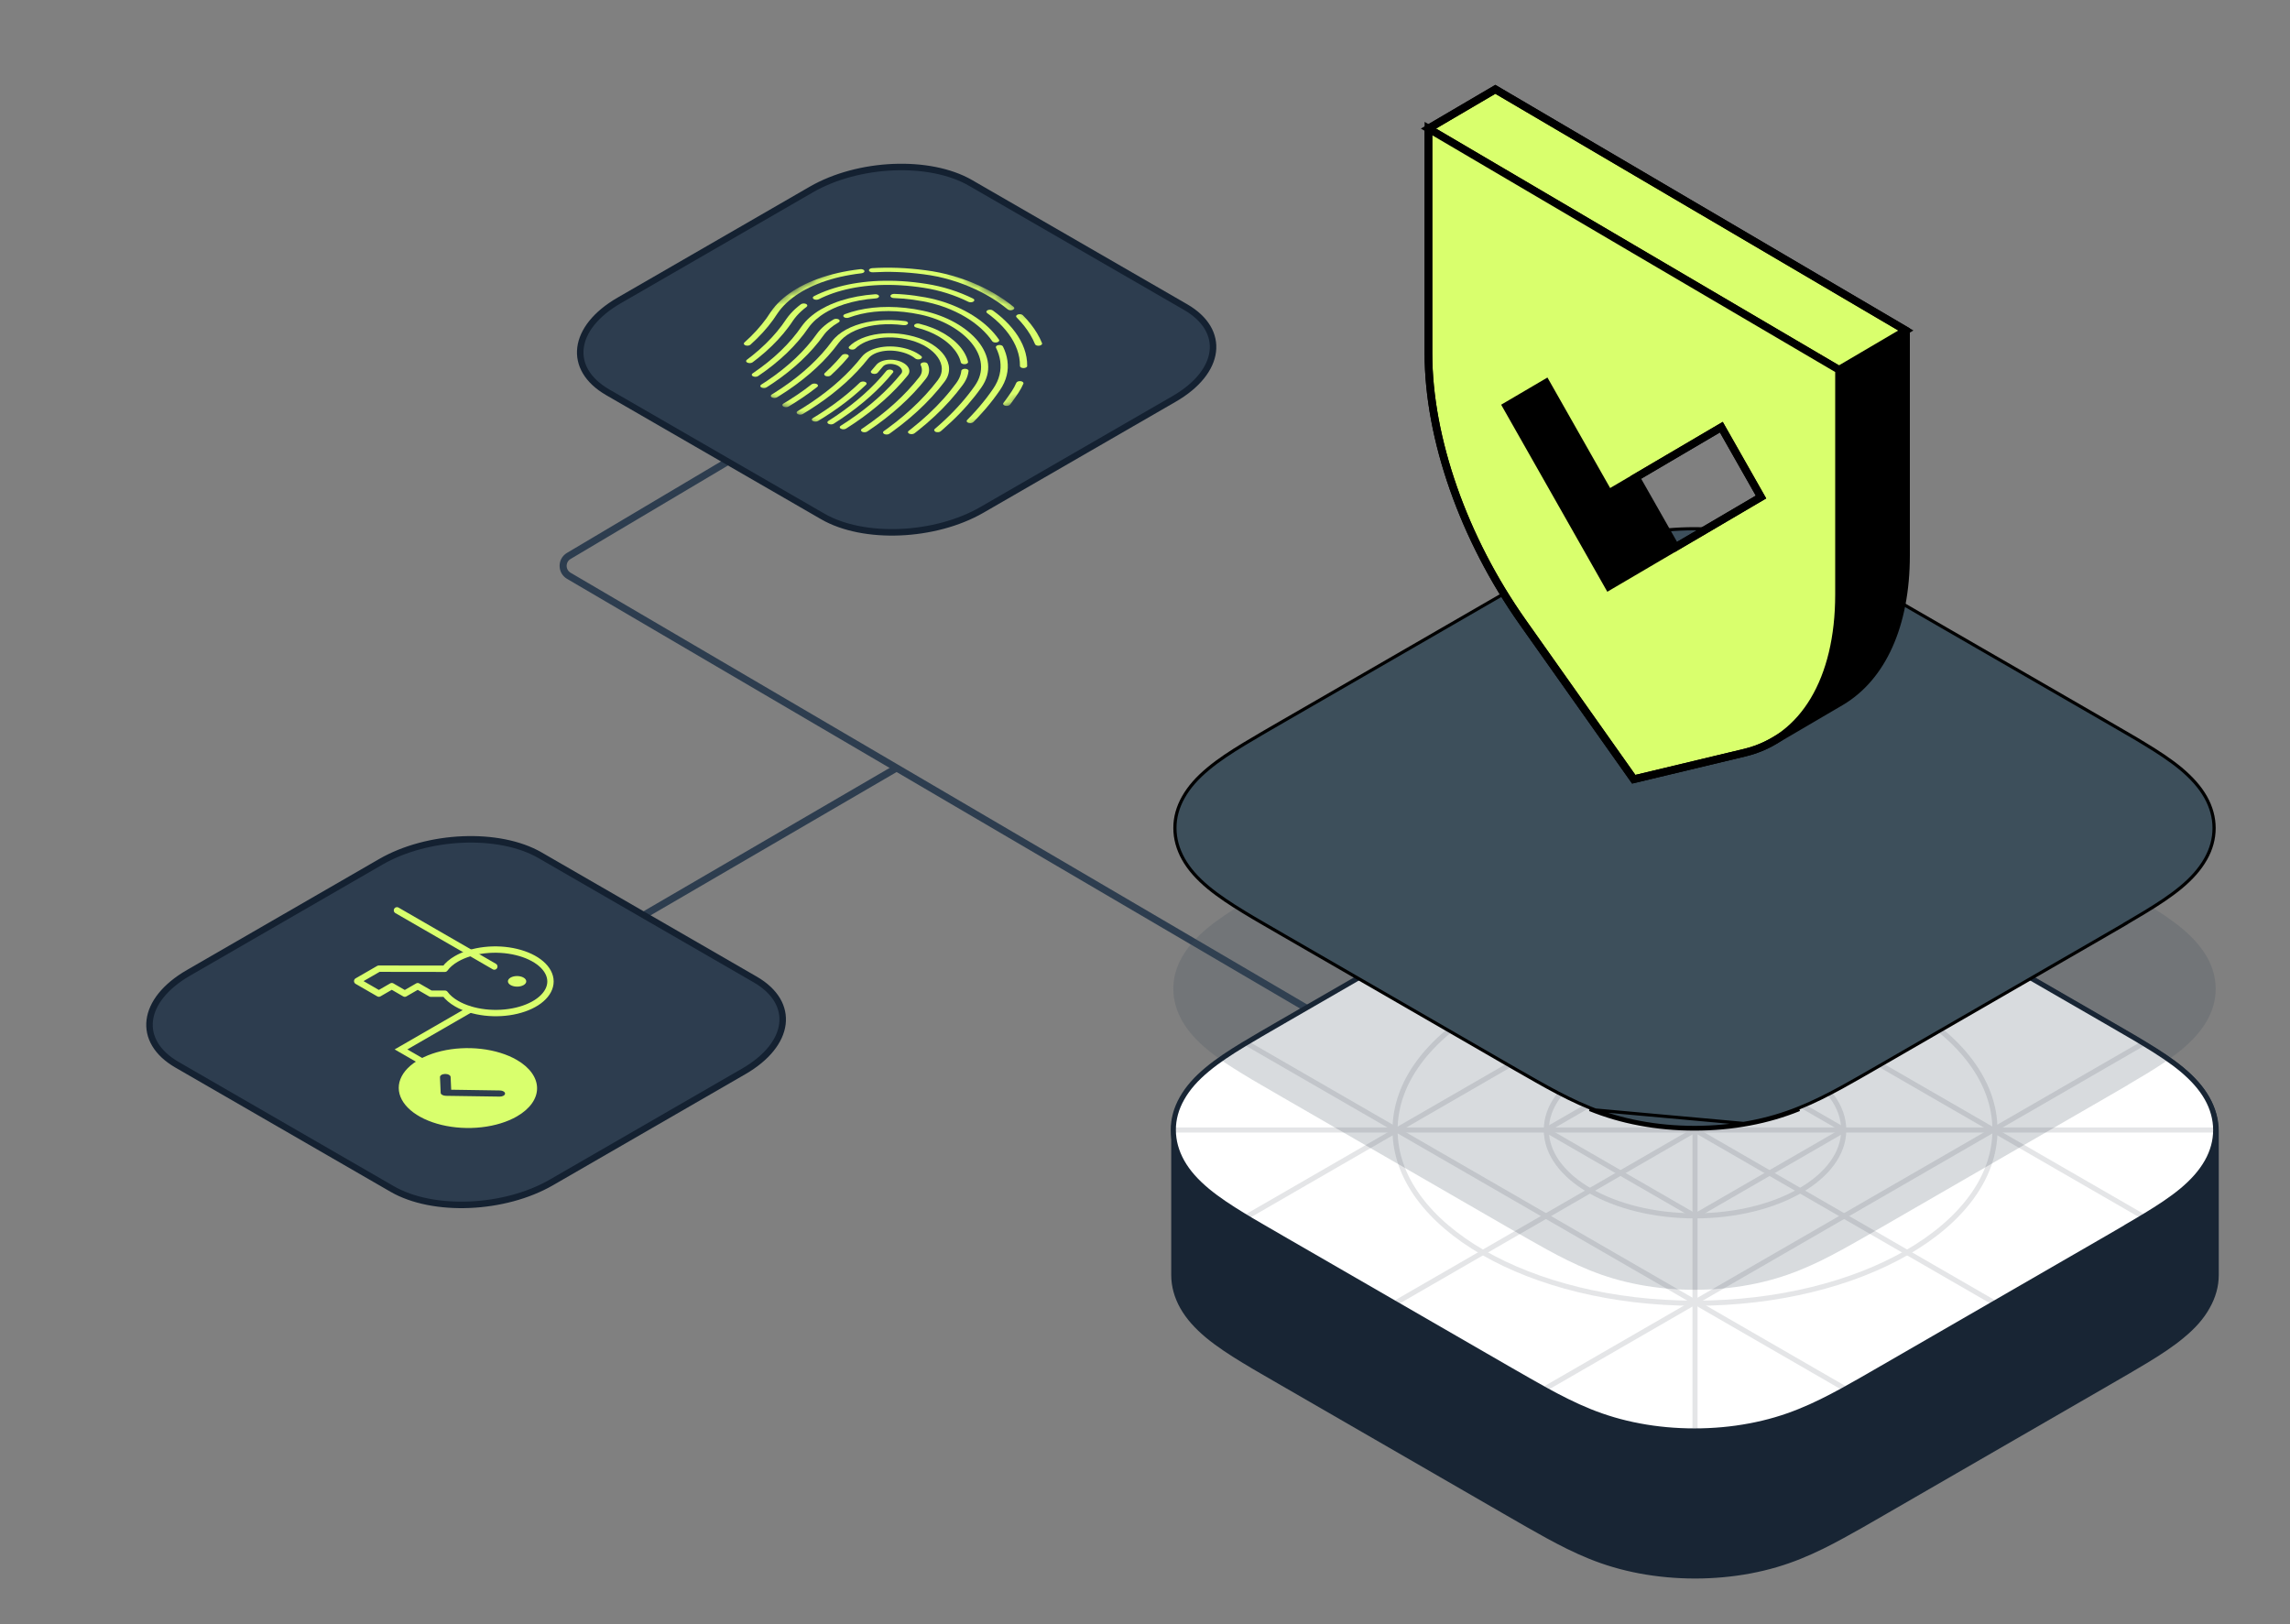 <svg width="282" height="200" viewBox="0 0 282 200" fill="none" xmlns="http://www.w3.org/2000/svg">
<rect x="0" y="0" width="282" height="200" fill="#808080" stroke="none"/>
<path d="M110.579 94.474L76.226 114.485" stroke="#2D3D4F" stroke-width="0.87"/>
<path d="M100.861 50.159L70.041 68.464C69.112 69.016 69.115 70.362 70.048 70.909L168.836 128.819" stroke="#2D3D4F" stroke-width="0.87" stroke-miterlimit="10"/>
<path d="M101.321 63.601L74.843 48.314C69.818 45.412 70.449 40.346 76.249 36.997L99.912 23.336C105.712 19.987 114.488 19.621 119.512 22.523L145.99 37.81C151.014 40.712 150.385 45.778 144.584 49.127L120.921 62.788C115.121 66.137 106.345 66.503 101.321 63.601Z" fill="#2D3D4F" stroke="#142131" stroke-width="0.8" stroke-miterlimit="10"/>
<mask id="mask0_1197_22800" style="mask-type:luminance" maskUnits="userSpaceOnUse" x="84" y="28" width="52" height="31">
<path d="M135.291 43.557L109.768 28.822L84.716 43.284L110.24 58.019L135.291 43.557Z" fill="white"/>
</mask>
<g mask="url(#mask0_1197_22800)">
<path d="M107.133 33.461C107.062 33.42 107.016 33.365 107.006 33.306C106.983 33.164 107.164 33.037 107.408 33.023C107.914 32.992 108.434 32.973 108.954 32.967C109.483 32.961 110.022 32.969 110.564 32.988C111.11 33.008 111.672 33.044 112.231 33.091C112.796 33.14 113.377 33.203 113.953 33.278C114.53 33.351 115.118 33.449 115.701 33.569C116.272 33.688 116.85 33.832 117.416 33.996C117.974 34.159 118.531 34.344 119.075 34.547C119.612 34.75 120.147 34.973 120.663 35.212C121.175 35.452 121.681 35.71 122.161 35.983C122.643 36.255 123.114 36.545 123.555 36.846C124 37.15 124.428 37.468 124.826 37.796C124.968 37.912 124.918 38.073 124.713 38.155C124.511 38.239 124.233 38.212 124.093 38.095C123.71 37.782 123.3 37.473 122.873 37.182C122.447 36.893 121.997 36.613 121.534 36.353C121.073 36.092 120.589 35.843 120.096 35.616C119.606 35.387 119.096 35.174 118.581 34.98C118.063 34.787 117.535 34.61 117.006 34.457C116.47 34.302 115.928 34.166 115.39 34.053C114.844 33.94 114.291 33.849 113.75 33.781C113.192 33.708 112.637 33.647 112.092 33.6C111.554 33.555 111.019 33.521 110.496 33.502C109.98 33.482 109.466 33.475 108.963 33.481C108.47 33.487 107.974 33.505 107.494 33.533C107.357 33.542 107.227 33.513 107.137 33.461H107.133Z" fill="#D9FF6D"/>
<path d="M91.726 42.495C91.58 42.412 91.553 42.278 91.67 42.175C91.933 41.939 92.191 41.697 92.435 41.457C92.681 41.216 92.918 40.967 93.147 40.719C93.374 40.471 93.591 40.216 93.8 39.962C94.007 39.708 94.207 39.448 94.396 39.187C94.585 38.923 94.765 38.656 94.93 38.394C95.095 38.152 95.277 37.918 95.47 37.692C95.665 37.465 95.88 37.242 96.108 37.029C96.337 36.814 96.587 36.604 96.846 36.403C97.107 36.202 97.388 36.004 97.678 35.816C97.972 35.629 98.284 35.446 98.605 35.274C98.928 35.1 99.272 34.934 99.622 34.778C99.977 34.621 100.347 34.471 100.724 34.334C101.106 34.195 101.504 34.064 101.91 33.946C102.318 33.827 102.744 33.716 103.174 33.617C103.612 33.517 104.061 33.427 104.516 33.349C104.974 33.272 105.449 33.204 105.929 33.15C106.171 33.122 106.404 33.213 106.449 33.352C106.493 33.491 106.333 33.627 106.091 33.654C105.637 33.706 105.19 33.769 104.758 33.844C104.33 33.916 103.907 34.001 103.494 34.094C103.087 34.187 102.688 34.29 102.305 34.403C101.928 34.514 101.552 34.637 101.192 34.766C100.839 34.894 100.489 35.035 100.158 35.183C99.831 35.329 99.509 35.484 99.206 35.647C98.905 35.807 98.614 35.978 98.337 36.156C98.064 36.332 97.8 36.517 97.556 36.706C97.313 36.894 97.081 37.092 96.864 37.293C96.649 37.493 96.45 37.702 96.265 37.915C96.084 38.126 95.915 38.345 95.762 38.568C95.595 38.832 95.41 39.106 95.214 39.376C95.021 39.645 94.816 39.913 94.603 40.173C94.39 40.435 94.163 40.698 93.93 40.952C93.697 41.208 93.452 41.463 93.199 41.711C92.948 41.957 92.682 42.207 92.412 42.449C92.278 42.57 92 42.605 91.793 42.53C91.767 42.52 91.743 42.508 91.721 42.495L91.726 42.495Z" fill="#D9FF6D"/>
<path d="M127.57 42.502C127.516 42.47 127.474 42.428 127.455 42.381C127.298 41.997 127.106 41.611 126.881 41.234C126.662 40.864 126.403 40.493 126.118 40.13C125.837 39.775 125.524 39.422 125.184 39.08C125.063 38.958 125.137 38.8 125.35 38.728C125.564 38.656 125.837 38.698 125.957 38.819C126.31 39.173 126.636 39.54 126.928 39.911C127.224 40.288 127.494 40.675 127.721 41.061C127.957 41.454 128.156 41.857 128.319 42.257C128.375 42.395 128.224 42.535 127.985 42.569C127.828 42.591 127.671 42.562 127.566 42.502H127.57Z" fill="#D9FF6D"/>
<path d="M100.221 36.843C100.221 36.843 100.208 36.836 100.202 36.832C100.041 36.727 100.059 36.565 100.246 36.469C100.545 36.317 100.858 36.172 101.18 36.036C101.505 35.9 101.845 35.772 102.192 35.653C102.542 35.534 102.906 35.423 103.275 35.322C103.647 35.221 104.036 35.128 104.426 35.047C104.823 34.965 105.23 34.892 105.641 34.833C106.059 34.771 106.487 34.72 106.916 34.68C107.35 34.639 107.797 34.609 108.249 34.592C108.7 34.575 109.165 34.568 109.631 34.573C110.104 34.578 110.584 34.596 111.064 34.625C111.547 34.655 112.045 34.698 112.54 34.752C113.04 34.807 113.551 34.876 114.056 34.956C114.562 35.035 115.076 35.133 115.58 35.253C116.077 35.369 116.577 35.506 117.062 35.66C117.542 35.811 118.02 35.984 118.484 36.17C118.942 36.355 119.397 36.558 119.832 36.773C120.017 36.865 120.037 37.028 119.877 37.136C119.716 37.244 119.432 37.258 119.248 37.167C118.835 36.962 118.404 36.769 117.968 36.595C117.53 36.419 117.078 36.256 116.625 36.113C116.169 35.968 115.699 35.838 115.234 35.729C114.762 35.619 114.284 35.525 113.809 35.452C113.323 35.374 112.835 35.309 112.359 35.257C111.89 35.205 111.417 35.164 110.955 35.137C110.502 35.109 110.045 35.092 109.601 35.087C109.161 35.083 108.722 35.087 108.297 35.104C107.875 35.12 107.455 35.147 107.047 35.185C106.646 35.221 106.245 35.27 105.851 35.328C105.468 35.384 105.086 35.452 104.717 35.529C104.352 35.604 103.993 35.69 103.644 35.785C103.303 35.878 102.964 35.98 102.637 36.093C102.315 36.203 101.999 36.324 101.699 36.449C101.399 36.574 101.106 36.711 100.832 36.851C100.652 36.942 100.386 36.938 100.221 36.843Z" fill="#D9FF6D"/>
<path d="M92.006 44.643C91.852 44.555 91.831 44.409 91.972 44.305C92.211 44.127 92.448 43.942 92.675 43.76C92.957 43.534 93.236 43.299 93.505 43.06C93.771 42.826 94.03 42.584 94.281 42.341C94.53 42.099 94.772 41.85 95.005 41.601C95.235 41.351 95.462 41.096 95.674 40.843C95.886 40.588 96.094 40.326 96.287 40.068C96.48 39.806 96.666 39.541 96.84 39.276C96.992 39.057 97.162 38.845 97.344 38.638C97.526 38.435 97.723 38.232 97.935 38.038C98.147 37.845 98.378 37.656 98.621 37.475C98.773 37.362 99.054 37.339 99.247 37.425C99.441 37.509 99.477 37.673 99.325 37.786C99.099 37.955 98.887 38.13 98.691 38.31C98.493 38.489 98.307 38.678 98.137 38.867C97.966 39.06 97.812 39.258 97.672 39.458C97.499 39.725 97.307 39.998 97.106 40.266C96.909 40.532 96.698 40.799 96.48 41.061C96.262 41.322 96.034 41.583 95.796 41.839C95.561 42.094 95.307 42.349 95.052 42.598C94.794 42.848 94.528 43.096 94.255 43.337C93.978 43.581 93.695 43.823 93.404 44.054C93.169 44.243 92.926 44.431 92.682 44.615C92.531 44.728 92.249 44.751 92.056 44.665C92.043 44.657 92.025 44.65 92.012 44.642L92.006 44.643Z" fill="#D9FF6D"/>
<path d="M123.657 49.91C123.531 49.838 123.49 49.727 123.565 49.626C123.625 49.545 123.686 49.465 123.747 49.384C124.046 48.983 124.332 48.572 124.603 48.162C124.822 47.826 125.009 47.479 125.157 47.135C125.216 46.997 125.459 46.91 125.697 46.942C125.936 46.974 126.082 47.113 126.022 47.251C125.868 47.617 125.671 47.984 125.436 48.34C125.163 48.756 124.869 49.175 124.567 49.582C124.507 49.665 124.443 49.747 124.381 49.829C124.282 49.96 124.017 50.021 123.793 49.966C123.74 49.953 123.694 49.934 123.657 49.913V49.91Z" fill="#D9FF6D"/>
<path d="M125.73 45.251C125.651 45.205 125.6 45.14 125.601 45.069C125.605 44.732 125.578 44.387 125.519 44.046C125.459 43.711 125.368 43.373 125.248 43.041C125.131 42.714 124.982 42.384 124.805 42.06C124.632 41.742 124.428 41.423 124.202 41.113C123.978 40.806 123.723 40.502 123.45 40.208C123.178 39.917 122.882 39.628 122.566 39.353C122.25 39.078 121.913 38.809 121.56 38.556C121.409 38.446 121.44 38.283 121.633 38.195C121.826 38.106 122.105 38.12 122.259 38.232C122.626 38.498 122.981 38.778 123.31 39.065C123.64 39.353 123.952 39.655 124.236 39.96C124.525 40.268 124.788 40.587 125.023 40.908C125.262 41.233 125.475 41.567 125.656 41.901C125.842 42.24 125.997 42.586 126.121 42.931C126.247 43.281 126.344 43.636 126.404 43.989C126.466 44.349 126.497 44.711 126.492 45.069C126.491 45.212 126.291 45.328 126.043 45.329C125.918 45.329 125.809 45.302 125.727 45.255L125.73 45.251Z" fill="#D9FF6D"/>
<path d="M109.782 36.633C109.695 36.583 109.645 36.513 109.656 36.435C109.674 36.293 109.888 36.185 110.133 36.193C110.544 36.206 110.962 36.231 111.375 36.267C111.797 36.302 112.223 36.35 112.649 36.408C113.08 36.467 113.519 36.538 113.952 36.617C114.387 36.696 114.823 36.794 115.253 36.906C115.676 37.016 116.097 37.144 116.505 37.283C116.907 37.421 117.308 37.578 117.692 37.743C118.076 37.908 118.452 38.089 118.814 38.277C119.172 38.466 119.524 38.669 119.855 38.878C120.186 39.09 120.506 39.311 120.806 39.541C121.106 39.771 121.393 40.011 121.656 40.257C121.923 40.504 122.171 40.761 122.396 41.022C122.624 41.285 122.834 41.555 123.018 41.826C123.108 41.957 122.995 42.108 122.766 42.161C122.538 42.215 122.277 42.152 122.189 42.021C122.015 41.764 121.815 41.507 121.599 41.259C121.385 41.012 121.147 40.769 120.896 40.534C120.644 40.301 120.373 40.072 120.091 39.855C119.808 39.638 119.505 39.428 119.191 39.228C118.878 39.029 118.546 38.838 118.208 38.66C117.867 38.482 117.511 38.312 117.154 38.158C116.792 38.002 116.418 37.856 116.039 37.727C115.658 37.597 115.267 37.478 114.873 37.376C114.476 37.273 114.071 37.183 113.669 37.108C113.256 37.031 112.841 36.964 112.433 36.908C112.034 36.855 111.629 36.81 111.232 36.776C110.842 36.741 110.452 36.719 110.067 36.705C109.955 36.702 109.857 36.674 109.782 36.631V36.633Z" fill="#D9FF6D"/>
<path d="M92.702 46.33C92.539 46.236 92.53 46.084 92.682 45.982C93 45.767 93.313 45.546 93.612 45.325C93.912 45.105 94.211 44.876 94.496 44.648C94.784 44.418 95.066 44.182 95.332 43.95C95.6 43.714 95.864 43.472 96.118 43.23C96.371 42.988 96.617 42.739 96.85 42.493C97.083 42.247 97.311 41.993 97.531 41.737C97.747 41.483 97.96 41.223 98.158 40.964C98.358 40.704 98.551 40.438 98.73 40.175C98.87 39.981 99.022 39.791 99.188 39.607C99.354 39.425 99.535 39.247 99.729 39.076C99.922 38.907 100.132 38.74 100.35 38.581C100.567 38.423 100.803 38.268 101.048 38.124C101.294 37.98 101.554 37.84 101.821 37.709C102.088 37.577 102.374 37.452 102.661 37.338C102.951 37.221 103.257 37.113 103.566 37.013C103.879 36.914 104.203 36.821 104.533 36.739C104.864 36.657 105.21 36.581 105.556 36.516C105.906 36.451 106.267 36.395 106.632 36.348C107.003 36.302 107.381 36.263 107.758 36.236C108.003 36.219 108.221 36.319 108.248 36.46C108.275 36.602 108.098 36.729 107.853 36.747C107.505 36.772 107.153 36.806 106.812 36.85C106.478 36.894 106.143 36.945 105.82 37.005C105.5 37.065 105.183 37.134 104.88 37.211C104.578 37.286 104.275 37.372 103.992 37.462C103.705 37.554 103.427 37.654 103.161 37.759C102.894 37.865 102.636 37.979 102.391 38.1C102.144 38.219 101.908 38.348 101.683 38.48C101.456 38.614 101.242 38.755 101.043 38.898C100.842 39.044 100.648 39.197 100.471 39.352C100.295 39.508 100.127 39.673 99.976 39.841C99.822 40.009 99.683 40.183 99.556 40.36C99.376 40.626 99.178 40.898 98.974 41.165C98.769 41.43 98.554 41.697 98.331 41.957C98.107 42.218 97.874 42.48 97.634 42.732C97.394 42.985 97.141 43.24 96.882 43.489C96.624 43.736 96.353 43.984 96.076 44.225C95.804 44.464 95.515 44.703 95.22 44.942C94.927 45.177 94.622 45.412 94.313 45.638C94.005 45.864 93.685 46.09 93.359 46.311C93.198 46.419 92.917 46.434 92.73 46.342C92.721 46.336 92.713 46.331 92.704 46.326L92.702 46.33Z" fill="#D9FF6D"/>
<path d="M119.165 52.031C119.026 51.951 118.995 51.825 119.098 51.722C119.268 51.551 119.436 51.378 119.602 51.203C119.94 50.846 120.272 50.479 120.585 50.111C120.898 49.742 121.206 49.367 121.49 48.996C121.778 48.619 122.054 48.236 122.313 47.856C122.5 47.583 122.661 47.3 122.791 47.015C122.916 46.737 123.017 46.451 123.084 46.166C123.151 45.886 123.195 45.6 123.21 45.315C123.224 45.036 123.21 44.752 123.174 44.469C123.135 44.192 123.072 43.911 122.983 43.634C122.897 43.361 122.784 43.087 122.65 42.817C122.584 42.68 122.717 42.537 122.955 42.496C123.192 42.456 123.438 42.534 123.505 42.667C123.648 42.953 123.766 43.245 123.857 43.534C123.951 43.828 124.018 44.126 124.059 44.422C124.099 44.723 124.113 45.027 124.101 45.323C124.086 45.626 124.043 45.932 123.968 46.231C123.893 46.536 123.788 46.843 123.651 47.139C123.512 47.445 123.341 47.747 123.143 48.039C122.877 48.426 122.596 48.816 122.303 49.198C122.013 49.576 121.703 49.957 121.382 50.333C121.061 50.706 120.725 51.08 120.382 51.443C120.214 51.621 120.041 51.797 119.869 51.972C119.745 52.096 119.473 52.14 119.259 52.07C119.225 52.058 119.193 52.045 119.165 52.029V52.031Z" fill="#D9FF6D"/>
<path d="M93.755 47.72C93.588 47.623 93.581 47.468 93.745 47.365C94 47.203 94.252 47.04 94.497 46.873C94.811 46.661 95.124 46.44 95.429 46.218C95.731 45.996 96.032 45.768 96.316 45.541C96.601 45.313 96.883 45.079 97.153 44.844C97.425 44.61 97.693 44.368 97.946 44.129C98.203 43.886 98.452 43.639 98.689 43.395C98.926 43.152 99.158 42.899 99.379 42.644C99.601 42.392 99.815 42.134 100.019 41.877C100.224 41.617 100.422 41.353 100.604 41.093C100.728 40.923 100.863 40.759 101.011 40.602C101.156 40.447 101.318 40.294 101.49 40.146C101.662 39.998 101.845 39.857 102.037 39.724C102.229 39.59 102.436 39.46 102.65 39.337C102.824 39.236 103.106 39.235 103.277 39.334C103.451 39.434 103.444 39.598 103.271 39.698C103.079 39.809 102.89 39.926 102.716 40.046C102.542 40.167 102.377 40.295 102.223 40.428C102.068 40.56 101.923 40.7 101.791 40.839C101.658 40.981 101.535 41.129 101.425 41.281C101.24 41.545 101.035 41.815 100.824 42.082C100.615 42.344 100.395 42.611 100.168 42.868C99.939 43.13 99.702 43.389 99.46 43.637C99.218 43.889 98.96 44.141 98.699 44.389C98.439 44.635 98.166 44.881 97.886 45.121C97.612 45.361 97.32 45.601 97.029 45.834C96.736 46.067 96.43 46.299 96.122 46.528C95.812 46.755 95.491 46.981 95.168 47.198C94.915 47.369 94.659 47.537 94.398 47.703C94.231 47.81 93.95 47.817 93.769 47.724C93.765 47.721 93.759 47.717 93.755 47.715V47.72Z" fill="#D9FF6D"/>
<path d="M115.168 53.144C115.02 53.059 114.994 52.922 115.117 52.818C115.2 52.748 115.28 52.678 115.362 52.608C115.729 52.292 116.087 51.966 116.434 51.639C116.781 51.312 117.119 50.978 117.437 50.647C117.759 50.314 118.073 49.973 118.372 49.631C118.672 49.29 118.962 48.94 119.237 48.592C119.511 48.246 119.778 47.889 120.031 47.53C120.184 47.312 120.317 47.088 120.425 46.866C120.532 46.647 120.619 46.419 120.679 46.192C120.742 45.968 120.78 45.741 120.801 45.513C120.821 45.291 120.818 45.063 120.796 44.837C120.774 44.613 120.733 44.389 120.671 44.166C120.612 43.946 120.531 43.725 120.432 43.505C120.335 43.29 120.218 43.073 120.086 42.863C119.956 42.654 119.804 42.446 119.64 42.243C119.477 42.041 119.294 41.843 119.099 41.651C118.905 41.459 118.695 41.271 118.474 41.092C118.251 40.911 118.014 40.736 117.768 40.571C117.52 40.405 117.261 40.245 116.993 40.095C116.723 39.945 116.444 39.801 116.156 39.669C115.866 39.535 115.567 39.411 115.263 39.297C114.957 39.182 114.64 39.079 114.322 38.986C114.001 38.892 113.67 38.809 113.339 38.739C113.001 38.668 112.661 38.603 112.324 38.55C111.995 38.496 111.66 38.451 111.33 38.416C111.009 38.381 110.683 38.353 110.362 38.336C110.049 38.319 109.733 38.309 109.423 38.307C109.118 38.306 108.815 38.314 108.512 38.329C108.217 38.344 107.923 38.367 107.636 38.399C107.354 38.43 107.072 38.468 106.796 38.514C106.523 38.559 106.255 38.613 105.998 38.673C105.74 38.733 105.485 38.799 105.241 38.874C105.001 38.946 104.761 39.026 104.53 39.114C104.324 39.193 104.045 39.158 103.914 39.041C103.78 38.923 103.842 38.763 104.049 38.685C104.305 38.588 104.569 38.499 104.838 38.42C105.106 38.338 105.388 38.264 105.674 38.198C105.958 38.133 106.255 38.073 106.557 38.023C106.86 37.972 107.17 37.93 107.483 37.897C107.799 37.864 108.122 37.837 108.443 37.821C108.77 37.805 109.104 37.797 109.436 37.798C109.772 37.799 110.116 37.809 110.457 37.83C110.805 37.85 111.156 37.878 111.502 37.916C111.856 37.955 112.214 38.002 112.567 38.059C112.927 38.118 113.291 38.187 113.648 38.262C114.007 38.338 114.369 38.429 114.72 38.531C115.067 38.631 115.411 38.745 115.744 38.87C116.072 38.992 116.397 39.126 116.71 39.271C117.019 39.413 117.32 39.567 117.611 39.729C117.896 39.889 118.177 40.061 118.44 40.239C118.701 40.415 118.955 40.603 119.192 40.796C119.426 40.988 119.653 41.189 119.861 41.394C120.069 41.598 120.261 41.812 120.438 42.027C120.613 42.245 120.772 42.467 120.913 42.69C121.054 42.916 121.179 43.147 121.283 43.379C121.388 43.615 121.474 43.852 121.539 44.088C121.607 44.328 121.65 44.572 121.674 44.812C121.697 45.056 121.701 45.303 121.68 45.543C121.66 45.788 121.615 46.035 121.548 46.276C121.48 46.523 121.386 46.77 121.271 47.007C121.153 47.25 121.008 47.493 120.842 47.728C120.585 48.092 120.313 48.455 120.034 48.808C119.753 49.163 119.457 49.519 119.154 49.866C118.849 50.215 118.528 50.562 118.201 50.901C117.877 51.238 117.532 51.579 117.178 51.912C116.826 52.244 116.46 52.575 116.089 52.898C116.004 52.97 115.923 53.042 115.84 53.113C115.702 53.231 115.423 53.263 115.22 53.184C115.196 53.175 115.174 53.165 115.154 53.154L115.168 53.144Z" fill="#D9FF6D"/>
<path d="M95.046 48.937C94.877 48.839 94.875 48.681 95.042 48.58C95.142 48.519 95.24 48.457 95.338 48.396C95.666 48.191 95.991 47.978 96.308 47.765C96.622 47.553 96.933 47.333 97.236 47.112C97.54 46.892 97.837 46.664 98.121 46.44C98.407 46.214 98.69 45.981 98.963 45.748C99.231 45.517 99.5 45.279 99.757 45.039C100.009 44.801 100.262 44.556 100.505 44.31C100.747 44.064 100.984 43.813 101.204 43.567C101.426 43.32 101.646 43.063 101.854 42.806C102.061 42.55 102.264 42.288 102.455 42.031C102.56 41.891 102.675 41.754 102.8 41.626C102.924 41.497 103.062 41.371 103.206 41.25C103.351 41.131 103.505 41.014 103.67 40.904C103.832 40.794 104.006 40.689 104.186 40.59C104.365 40.492 104.556 40.397 104.756 40.309C104.952 40.222 105.161 40.139 105.37 40.064C105.583 39.989 105.803 39.918 106.027 39.855C106.249 39.792 106.484 39.735 106.721 39.684C106.958 39.634 107.204 39.591 107.453 39.554C107.701 39.517 107.96 39.487 108.215 39.464C108.474 39.441 108.739 39.425 109.003 39.417C109.268 39.408 109.54 39.409 109.812 39.414C110.084 39.419 110.362 39.433 110.639 39.456C110.917 39.478 111.2 39.508 111.48 39.544C111.719 39.576 111.868 39.713 111.808 39.851C111.748 39.989 111.509 40.077 111.27 40.045C111.016 40.011 110.76 39.984 110.509 39.965C110.259 39.947 110.007 39.933 109.766 39.927C109.523 39.921 109.279 39.922 109.04 39.93C108.808 39.938 108.571 39.953 108.339 39.973C108.113 39.992 107.884 40.019 107.665 40.052C107.449 40.084 107.231 40.123 107.023 40.167C106.814 40.211 106.608 40.262 106.412 40.316C106.218 40.371 106.022 40.433 105.835 40.5C105.651 40.566 105.469 40.638 105.298 40.714C105.124 40.792 104.955 40.874 104.799 40.959C104.641 41.045 104.49 41.138 104.345 41.234C104.199 41.33 104.064 41.432 103.939 41.537C103.811 41.644 103.69 41.754 103.58 41.868C103.471 41.982 103.367 42.102 103.277 42.225C103.086 42.488 102.877 42.756 102.664 43.018C102.448 43.282 102.224 43.544 102 43.797C101.773 44.05 101.531 44.306 101.284 44.56C101.035 44.812 100.778 45.062 100.519 45.304C100.254 45.55 99.98 45.795 99.705 46.03C99.425 46.27 99.137 46.507 98.844 46.737C98.554 46.968 98.248 47.197 97.938 47.425C97.63 47.651 97.308 47.877 96.988 48.093C96.664 48.312 96.328 48.529 95.996 48.739C95.895 48.802 95.795 48.865 95.692 48.927C95.521 49.031 95.242 49.037 95.062 48.941C95.06 48.939 95.055 48.937 95.053 48.936L95.046 48.937Z" fill="#D9FF6D"/>
<path d="M111.938 53.392C111.784 53.304 111.764 53.161 111.901 53.057C112.019 52.966 112.137 52.872 112.256 52.781C112.622 52.491 112.98 52.196 113.323 51.903C113.668 51.608 114.008 51.305 114.332 51.001C114.659 50.696 114.977 50.386 115.282 50.078C115.586 49.768 115.884 49.451 116.169 49.132C116.454 48.813 116.734 48.489 116.995 48.166C117.258 47.842 117.516 47.51 117.757 47.181C117.876 47.019 117.98 46.85 118.068 46.682C118.154 46.516 118.223 46.344 118.276 46.174C118.329 46.007 118.364 45.834 118.384 45.661C118.401 45.519 118.613 45.41 118.858 45.417C119.104 45.425 119.287 45.547 119.273 45.688C119.248 45.879 119.208 46.07 119.153 46.256C119.095 46.447 119.018 46.636 118.922 46.82C118.827 47.007 118.71 47.194 118.577 47.377C118.33 47.713 118.071 48.049 117.801 48.38C117.534 48.709 117.252 49.04 116.961 49.363C116.668 49.686 116.366 50.01 116.057 50.325C115.748 50.641 115.421 50.956 115.09 51.266C114.759 51.574 114.412 51.883 114.061 52.185C113.712 52.483 113.348 52.784 112.976 53.078C112.855 53.173 112.736 53.267 112.613 53.36C112.463 53.475 112.185 53.499 111.989 53.416C111.971 53.409 111.956 53.4 111.941 53.391L111.938 53.392Z" fill="#D9FF6D"/>
<path d="M118.446 44.779C118.38 44.741 118.335 44.691 118.322 44.633C118.282 44.466 118.227 44.295 118.163 44.127C118.096 43.962 118.014 43.794 117.919 43.631C117.825 43.469 117.719 43.307 117.597 43.15C117.477 42.993 117.347 42.838 117.205 42.687C117.064 42.538 116.911 42.39 116.744 42.248C116.58 42.107 116.404 41.967 116.22 41.838C116.037 41.706 115.841 41.578 115.639 41.459C115.435 41.338 115.222 41.223 115.005 41.115C114.785 41.006 114.556 40.905 114.323 40.812C114.087 40.717 113.843 40.63 113.6 40.551C113.352 40.472 113.093 40.4 112.838 40.338C112.611 40.284 112.508 40.132 112.606 40C112.704 39.87 112.966 39.807 113.193 39.861C113.478 39.93 113.764 40.011 114.042 40.099C114.312 40.186 114.581 40.282 114.843 40.387C115.1 40.489 115.352 40.603 115.593 40.722C115.832 40.84 116.065 40.967 116.287 41.097C116.507 41.229 116.719 41.367 116.921 41.512C117.121 41.655 117.313 41.805 117.491 41.959C117.67 42.114 117.836 42.274 117.991 42.436C118.146 42.6 118.29 42.768 118.418 42.937C118.547 43.109 118.666 43.286 118.768 43.46C118.872 43.639 118.96 43.821 119.033 44.002C119.109 44.187 119.168 44.373 119.21 44.556C119.243 44.697 119.071 44.829 118.826 44.849C118.682 44.861 118.543 44.832 118.449 44.778L118.446 44.779Z" fill="#D9FF6D"/>
<path d="M101.621 46.269C101.479 46.187 101.452 46.055 101.561 45.952C101.816 45.715 102.072 45.474 102.311 45.232C102.553 44.991 102.788 44.744 103.017 44.498C103.246 44.249 103.467 43.996 103.676 43.747C103.784 43.619 104.053 43.563 104.273 43.623C104.494 43.683 104.587 43.837 104.479 43.965C104.263 44.222 104.039 44.481 103.806 44.734C103.573 44.988 103.333 45.241 103.082 45.487C102.834 45.734 102.576 45.982 102.312 46.223C102.181 46.345 101.906 46.382 101.696 46.307C101.666 46.297 101.639 46.284 101.617 46.272L101.621 46.269Z" fill="#D9FF6D"/>
<path d="M96.466 50.067C96.295 49.968 96.294 49.809 96.466 49.707C96.7 49.567 96.931 49.425 97.159 49.281C97.482 49.08 97.805 48.868 98.122 48.654C98.436 48.442 98.747 48.225 99.046 48.007C99.35 47.786 99.644 47.563 99.928 47.341C100.075 47.225 100.354 47.199 100.552 47.282C100.748 47.364 100.792 47.526 100.645 47.642C100.356 47.869 100.053 48.097 99.743 48.325C99.437 48.547 99.12 48.77 98.799 48.986C98.476 49.206 98.144 49.42 97.814 49.629C97.582 49.775 97.344 49.92 97.105 50.063C96.931 50.166 96.65 50.171 96.475 50.072L96.468 50.068L96.466 50.067Z" fill="#D9FF6D"/>
<path d="M108.866 53.432C108.708 53.34 108.691 53.192 108.839 53.087C108.973 52.992 109.109 52.896 109.241 52.8C109.597 52.54 109.95 52.273 110.29 52.006C110.632 51.738 110.967 51.463 111.289 51.191C111.61 50.917 111.93 50.636 112.237 50.355C112.543 50.074 112.846 49.785 113.132 49.498C113.421 49.21 113.703 48.915 113.973 48.623C114.244 48.327 114.508 48.024 114.758 47.728C115.009 47.429 115.254 47.123 115.486 46.816C115.571 46.704 115.647 46.588 115.711 46.471C115.774 46.356 115.827 46.237 115.866 46.118C115.907 46 115.935 45.88 115.954 45.76C115.971 45.641 115.98 45.52 115.979 45.398C115.975 45.278 115.961 45.157 115.941 45.037C115.918 44.919 115.884 44.799 115.841 44.679C115.799 44.562 115.745 44.443 115.685 44.326C115.621 44.21 115.553 44.095 115.472 43.982C115.394 43.87 115.305 43.757 115.208 43.65C115.113 43.543 115.006 43.435 114.896 43.333C114.785 43.23 114.664 43.13 114.537 43.033C114.41 42.937 114.274 42.843 114.136 42.755C113.995 42.667 113.847 42.581 113.695 42.501C113.541 42.42 113.381 42.343 113.215 42.273C113.05 42.201 112.876 42.134 112.705 42.073C112.529 42.013 112.346 41.956 112.161 41.906C111.975 41.855 111.783 41.809 111.594 41.769C111.409 41.729 111.221 41.695 111.034 41.667C110.85 41.638 110.663 41.614 110.482 41.597C110.303 41.579 110.119 41.566 109.938 41.559C109.759 41.55 109.582 41.549 109.407 41.551C109.232 41.553 109.062 41.56 108.891 41.572C108.724 41.583 108.557 41.6 108.393 41.621C108.234 41.642 108.072 41.667 107.917 41.699C107.766 41.727 107.613 41.762 107.463 41.801C107.318 41.839 107.174 41.882 107.034 41.93C106.896 41.976 106.761 42.026 106.631 42.083C106.503 42.137 106.378 42.197 106.26 42.26C106.14 42.321 106.026 42.389 105.917 42.458C105.808 42.528 105.705 42.603 105.609 42.679C105.513 42.757 105.419 42.839 105.339 42.921C105.215 43.045 104.945 43.09 104.732 43.02C104.518 42.951 104.445 42.796 104.567 42.671C104.664 42.573 104.773 42.477 104.89 42.382C105.004 42.29 105.129 42.2 105.256 42.117C105.383 42.033 105.523 41.952 105.668 41.879C105.811 41.804 105.959 41.734 106.112 41.668C106.266 41.602 106.431 41.54 106.595 41.486C106.762 41.43 106.935 41.379 107.108 41.332C107.285 41.285 107.467 41.243 107.649 41.209C107.833 41.174 108.021 41.144 108.214 41.119C108.407 41.094 108.602 41.075 108.798 41.06C108.993 41.047 109.197 41.038 109.4 41.035C109.602 41.033 109.81 41.035 110.015 41.045C110.223 41.055 110.435 41.069 110.641 41.09C110.85 41.111 111.063 41.138 111.274 41.17C111.486 41.203 111.702 41.242 111.909 41.288C112.123 41.334 112.337 41.385 112.547 41.442C112.758 41.5 112.968 41.564 113.17 41.635C113.371 41.704 113.564 41.78 113.755 41.862C113.941 41.943 114.125 42.029 114.299 42.122C114.47 42.213 114.639 42.31 114.797 42.409C114.955 42.508 115.107 42.614 115.251 42.723C115.391 42.83 115.527 42.944 115.654 43.058C115.779 43.174 115.896 43.293 116.003 43.414C116.11 43.535 116.21 43.66 116.3 43.786C116.388 43.912 116.468 44.043 116.535 44.172C116.605 44.304 116.665 44.437 116.712 44.569C116.761 44.703 116.8 44.841 116.827 44.975C116.853 45.111 116.867 45.25 116.87 45.386C116.873 45.524 116.864 45.663 116.843 45.8C116.823 45.938 116.788 46.077 116.742 46.212C116.697 46.35 116.635 46.487 116.563 46.62C116.49 46.756 116.402 46.89 116.303 47.021C116.067 47.332 115.815 47.645 115.562 47.951C115.308 48.255 115.039 48.56 114.761 48.862C114.488 49.16 114.199 49.461 113.903 49.756C113.609 50.049 113.303 50.343 112.992 50.629C112.681 50.915 112.355 51.202 112.026 51.481C111.697 51.759 111.356 52.038 111.007 52.312C110.661 52.583 110.302 52.856 109.936 53.121C109.799 53.22 109.665 53.317 109.527 53.415C109.371 53.525 109.09 53.543 108.901 53.455C108.89 53.448 108.879 53.442 108.868 53.436L108.866 53.432Z" fill="#D9FF6D"/>
<path d="M98.226 50.99C98.055 50.891 98.054 50.732 98.226 50.63C98.482 50.477 98.734 50.322 98.983 50.165C99.304 49.962 99.626 49.754 99.938 49.543C100.248 49.334 100.555 49.118 100.853 48.903C101.152 48.688 101.446 48.464 101.73 48.245C102.018 48.02 102.297 47.793 102.566 47.57C102.84 47.34 103.108 47.106 103.361 46.877C103.62 46.641 103.873 46.404 104.115 46.168C104.361 45.927 104.6 45.683 104.826 45.444C105.054 45.2 105.279 44.951 105.492 44.704C105.705 44.457 105.913 44.204 106.112 43.951C106.17 43.876 106.235 43.803 106.304 43.736C106.373 43.667 106.447 43.602 106.53 43.539C106.612 43.476 106.699 43.416 106.789 43.359C106.878 43.303 106.976 43.249 107.076 43.199C107.174 43.15 107.278 43.102 107.387 43.057C107.494 43.013 107.607 42.973 107.723 42.937C107.838 42.901 107.958 42.867 108.08 42.837C108.2 42.808 108.324 42.782 108.451 42.76C108.577 42.738 108.707 42.718 108.836 42.705C108.966 42.69 109.099 42.679 109.234 42.672C109.37 42.666 109.506 42.663 109.642 42.663C109.781 42.664 109.92 42.67 110.057 42.677C110.197 42.685 110.336 42.699 110.475 42.715C110.616 42.732 110.757 42.752 110.894 42.777C111.035 42.802 111.174 42.831 111.313 42.864C111.452 42.898 111.593 42.936 111.73 42.976C111.866 43.017 112.001 43.063 112.133 43.114C112.263 43.163 112.388 43.215 112.509 43.272C112.628 43.328 112.744 43.387 112.856 43.449C112.963 43.511 113.074 43.575 113.17 43.643C113.269 43.71 113.365 43.782 113.453 43.853C113.595 43.968 113.547 44.128 113.347 44.213C113.144 44.297 112.866 44.27 112.723 44.157C112.649 44.096 112.57 44.038 112.487 43.982C112.403 43.926 112.316 43.873 112.226 43.821C112.136 43.769 112.039 43.721 111.94 43.674C111.841 43.627 111.737 43.585 111.632 43.545C111.524 43.503 111.416 43.467 111.303 43.432C111.19 43.397 111.075 43.367 110.96 43.34C110.845 43.312 110.733 43.288 110.618 43.268C110.503 43.248 110.393 43.231 110.28 43.217C110.168 43.204 110.057 43.194 109.947 43.187C109.837 43.179 109.728 43.176 109.619 43.175C109.511 43.175 109.405 43.177 109.299 43.183C109.197 43.188 109.091 43.197 108.991 43.209C108.889 43.219 108.79 43.234 108.694 43.251C108.599 43.268 108.504 43.287 108.411 43.31C108.318 43.334 108.229 43.357 108.139 43.386C108.051 43.414 107.969 43.444 107.886 43.476C107.805 43.508 107.729 43.544 107.651 43.582C107.575 43.62 107.501 43.66 107.435 43.704C107.365 43.746 107.298 43.793 107.238 43.84C107.178 43.888 107.12 43.939 107.066 43.99C107.012 44.044 106.961 44.099 106.916 44.156C106.713 44.414 106.499 44.673 106.28 44.925C106.063 45.178 105.832 45.433 105.599 45.681C105.368 45.926 105.124 46.176 104.873 46.422C104.626 46.664 104.369 46.906 104.106 47.147C103.848 47.382 103.573 47.619 103.292 47.855C103.019 48.084 102.733 48.317 102.438 48.546C102.15 48.77 101.848 48.998 101.543 49.22C101.24 49.44 100.925 49.66 100.608 49.873C100.289 50.088 99.962 50.303 99.634 50.509C99.377 50.67 99.122 50.828 98.858 50.985C98.684 51.088 98.403 51.093 98.228 50.994L98.222 50.99H98.226Z" fill="#D9FF6D"/>
<path d="M106.152 53.158C105.989 53.064 105.978 52.911 106.133 52.808L106.326 52.68C106.671 52.447 107.014 52.206 107.347 51.963C107.679 51.723 108.01 51.474 108.325 51.226C108.645 50.978 108.957 50.724 109.258 50.472C109.56 50.219 109.858 49.959 110.146 49.698C110.435 49.435 110.722 49.168 110.988 48.906C111.261 48.639 111.525 48.367 111.781 48.095C112.032 47.826 112.285 47.548 112.523 47.269C112.759 46.993 112.995 46.71 113.217 46.427C113.271 46.361 113.314 46.293 113.352 46.225C113.39 46.157 113.423 46.088 113.448 46.018C113.473 45.947 113.494 45.877 113.506 45.807C113.517 45.736 113.525 45.664 113.526 45.592C113.527 45.521 113.521 45.448 113.511 45.378C113.501 45.305 113.484 45.233 113.458 45.162C113.437 45.091 113.407 45.019 113.372 44.948C113.306 44.812 113.447 44.669 113.684 44.629C113.921 44.588 114.165 44.668 114.232 44.804C114.273 44.889 114.308 44.976 114.336 45.062C114.361 45.148 114.384 45.236 114.396 45.323C114.41 45.411 114.416 45.499 114.415 45.588C114.414 45.678 114.404 45.767 114.389 45.854C114.373 45.942 114.349 46.032 114.318 46.119C114.283 46.207 114.245 46.295 114.195 46.38C114.148 46.465 114.089 46.55 114.022 46.634C113.792 46.924 113.556 47.212 113.315 47.494C113.068 47.779 112.812 48.063 112.557 48.337C112.297 48.614 112.023 48.891 111.748 49.164C111.472 49.432 111.186 49.704 110.888 49.972C110.593 50.239 110.291 50.504 109.983 50.761C109.674 51.02 109.355 51.278 109.032 51.531C108.707 51.784 108.372 52.035 108.033 52.282C107.694 52.529 107.341 52.775 106.989 53.011L106.793 53.142C106.633 53.25 106.346 53.263 106.165 53.171C106.158 53.167 106.149 53.162 106.142 53.158H106.152Z" fill="#D9FF6D"/>
<path d="M100.094 51.851C99.926 51.754 99.923 51.593 100.094 51.491C100.338 51.346 100.576 51.198 100.813 51.049C101.131 50.847 101.45 50.641 101.753 50.435C102.063 50.226 102.366 50.012 102.658 49.803C102.952 49.591 103.241 49.373 103.525 49.154C103.805 48.937 104.084 48.712 104.354 48.487C104.622 48.264 104.888 48.035 105.143 47.806C105.397 47.578 105.65 47.343 105.895 47.109C106.023 46.987 106.297 46.945 106.506 47.017C106.716 47.089 106.784 47.247 106.657 47.368C106.41 47.607 106.151 47.845 105.89 48.08C105.63 48.314 105.357 48.547 105.082 48.777C104.807 49.006 104.521 49.235 104.236 49.456C103.947 49.68 103.648 49.904 103.351 50.118C103.055 50.333 102.745 50.55 102.428 50.763C102.118 50.972 101.794 51.184 101.469 51.39C101.228 51.542 100.983 51.693 100.736 51.841C100.565 51.945 100.281 51.949 100.106 51.85C100.103 51.849 100.101 51.848 100.099 51.846L100.094 51.851Z" fill="#D9FF6D"/>
<path d="M103.535 52.791C103.368 52.694 103.364 52.537 103.527 52.436C103.865 52.222 104.195 52.007 104.512 51.791C104.835 51.574 105.152 51.35 105.462 51.128C105.777 50.901 106.08 50.672 106.373 50.448C106.665 50.221 106.958 49.986 107.245 49.749C107.525 49.516 107.805 49.274 108.073 49.035C108.338 48.799 108.602 48.553 108.861 48.304C109.114 48.062 109.365 47.81 109.607 47.556C109.849 47.305 110.086 47.049 110.31 46.795C110.535 46.541 110.757 46.279 110.969 46.02C110.986 45.997 111.004 45.974 111.018 45.951C111.031 45.928 111.043 45.904 111.054 45.879C111.063 45.854 111.07 45.829 111.077 45.805C111.082 45.782 111.084 45.755 111.087 45.731C111.087 45.706 111.088 45.68 111.083 45.654C111.082 45.628 111.077 45.602 111.069 45.577C111.063 45.55 111.054 45.524 111.041 45.499C111.03 45.472 111.017 45.447 111 45.421C110.985 45.397 110.968 45.371 110.95 45.346C110.93 45.322 110.909 45.296 110.887 45.273C110.863 45.249 110.839 45.225 110.813 45.202C110.786 45.179 110.758 45.158 110.73 45.136C110.701 45.115 110.668 45.093 110.635 45.074C110.603 45.055 110.57 45.036 110.534 45.018C110.497 44.999 110.459 44.983 110.422 44.966C110.383 44.951 110.343 44.936 110.301 44.922C110.259 44.908 110.215 44.896 110.173 44.885C110.131 44.873 110.09 44.864 110.047 44.856C110.008 44.848 109.968 44.841 109.926 44.834C109.884 44.828 109.844 44.823 109.804 44.821C109.764 44.819 109.725 44.816 109.687 44.815C109.65 44.814 109.61 44.814 109.572 44.816C109.535 44.817 109.499 44.82 109.459 44.822C109.424 44.825 109.389 44.83 109.353 44.836C109.317 44.841 109.284 44.847 109.251 44.854C109.218 44.86 109.187 44.871 109.156 44.879C109.127 44.888 109.096 44.898 109.067 44.91C109.038 44.921 109.009 44.933 108.983 44.946C108.956 44.959 108.931 44.973 108.907 44.987C108.88 45.002 108.857 45.018 108.836 45.036C108.813 45.053 108.791 45.072 108.771 45.091C108.752 45.109 108.732 45.128 108.717 45.15C108.512 45.402 108.297 45.656 108.078 45.904C107.965 46.032 107.697 46.083 107.477 46.02C107.256 45.958 107.172 45.803 107.284 45.675C107.499 45.432 107.71 45.183 107.91 44.936C107.942 44.898 107.975 44.86 108.011 44.827C108.051 44.791 108.087 44.758 108.13 44.726C108.171 44.694 108.218 44.664 108.265 44.635C108.314 44.606 108.364 44.578 108.417 44.552C108.471 44.526 108.526 44.502 108.584 44.481C108.637 44.461 108.697 44.441 108.757 44.422C108.817 44.405 108.877 44.388 108.941 44.374C109.003 44.361 109.067 44.346 109.131 44.337C109.196 44.328 109.264 44.319 109.329 44.312C109.395 44.307 109.462 44.301 109.53 44.3C109.599 44.298 109.667 44.297 109.738 44.299C109.807 44.3 109.875 44.304 109.944 44.31C110.012 44.316 110.083 44.323 110.151 44.332C110.217 44.342 110.286 44.353 110.354 44.367C110.423 44.38 110.491 44.397 110.557 44.414C110.623 44.432 110.69 44.452 110.756 44.475C110.819 44.496 110.883 44.52 110.944 44.545C111.006 44.571 111.066 44.597 111.121 44.627C111.178 44.654 111.23 44.682 111.281 44.714C111.334 44.744 111.38 44.776 111.428 44.809C111.476 44.842 111.518 44.876 111.559 44.911C111.601 44.945 111.638 44.982 111.673 45.017C111.708 45.053 111.738 45.091 111.769 45.129C111.8 45.167 111.825 45.206 111.849 45.245C111.873 45.285 111.895 45.325 111.909 45.365C111.927 45.406 111.942 45.445 111.953 45.487C111.965 45.528 111.971 45.57 111.977 45.612C111.982 45.653 111.983 45.695 111.981 45.737C111.977 45.78 111.973 45.821 111.966 45.863C111.956 45.906 111.943 45.947 111.926 45.989C111.91 46.032 111.888 46.072 111.865 46.113C111.84 46.156 111.811 46.195 111.78 46.236C111.564 46.503 111.337 46.768 111.109 47.027C110.88 47.286 110.637 47.547 110.391 47.803C110.144 48.06 109.89 48.316 109.63 48.565C109.365 48.819 109.095 49.069 108.824 49.312C108.549 49.556 108.265 49.801 107.977 50.041C107.689 50.281 107.387 50.521 107.09 50.754C106.793 50.983 106.48 51.217 106.164 51.448C105.849 51.675 105.523 51.904 105.195 52.124C104.872 52.343 104.533 52.565 104.19 52.78C104.023 52.887 103.742 52.895 103.56 52.8C103.555 52.797 103.551 52.795 103.544 52.791H103.535Z" fill="#D9FF6D"/>
<path d="M102.014 52.19C101.847 52.093 101.843 51.936 102.006 51.835C102.326 51.632 102.645 51.425 102.955 51.215C103.265 51.006 103.571 50.791 103.865 50.578C104.16 50.365 104.455 50.144 104.741 49.923C105.024 49.704 105.305 49.478 105.578 49.252C105.853 49.025 106.119 48.793 106.374 48.565C106.631 48.335 106.886 48.099 107.133 47.861C107.381 47.621 107.623 47.38 107.85 47.143C108.08 46.903 108.307 46.656 108.526 46.41C108.744 46.165 108.955 45.914 109.162 45.663C109.267 45.533 109.533 45.476 109.755 45.535C109.978 45.594 110.074 45.747 109.969 45.876C109.76 46.134 109.542 46.389 109.322 46.64C109.1 46.892 108.867 47.144 108.631 47.388C108.398 47.629 108.154 47.877 107.899 48.123C107.649 48.364 107.387 48.606 107.125 48.841C106.863 49.076 106.589 49.311 106.309 49.543C106.032 49.774 105.744 50.004 105.456 50.228C105.165 50.454 104.864 50.679 104.563 50.896C104.259 51.114 103.947 51.333 103.632 51.547C103.316 51.76 102.992 51.972 102.665 52.179C102.498 52.286 102.217 52.293 102.034 52.198C102.03 52.196 102.026 52.193 102.019 52.19H102.014Z" fill="#D9FF6D"/>
</g>
<path d="M48.297 146.424L21.803 131.127C16.776 128.224 17.407 123.155 23.211 119.804L46.887 106.135C52.691 102.785 61.472 102.419 66.499 105.321L92.992 120.617C98.019 123.521 97.388 128.59 91.585 131.94L67.908 145.61C62.105 148.961 53.324 149.327 48.297 146.424Z" fill="#2D3D4F" stroke="#142131" stroke-width="0.8" stroke-miterlimit="10"/>
<path d="M54.337 132.097L49.38 129.235L57.873 124.332" stroke="#D9FF6D" stroke-width="0.783" stroke-linecap="round"/>
<path d="M54.783 119.302C55.116 118.843 55.602 118.427 56.214 118.075C57.159 117.53 58.364 117.16 59.678 117.011C60.991 116.861 62.353 116.941 63.592 117.239C64.831 117.537 65.891 118.04 66.638 118.684C67.385 119.327 67.786 120.085 67.789 120.858C67.793 121.631 67.399 122.386 66.658 123.028C65.916 123.671 64.86 124.17 63.624 124.464C62.388 124.758 61.026 124.834 59.712 124.681C58.397 124.528 57.188 124.154 56.239 123.605C55.624 123.253 55.134 122.835 54.797 122.375L53.04 122.372L51.44 121.448L49.847 122.367L48.247 121.443L46.654 122.363L43.987 120.823L46.641 119.291L54.783 119.302Z" stroke="#D9FF6D" stroke-width="0.783" stroke-linecap="round" stroke-linejoin="round"/>
<path d="M62.881 121.312C63.323 121.567 64.037 121.567 64.477 121.313C64.917 121.06 64.915 120.647 64.473 120.392C64.031 120.137 63.316 120.136 62.877 120.39C62.437 120.644 62.438 121.056 62.881 121.312Z" fill="#D9FF6D"/>
<path d="M48.884 112.108L60.872 119.029" stroke="#D9FF6D" stroke-width="0.783" stroke-linecap="round"/>
<path d="M65.864 134.005L57.603 129.236L49.384 133.981L57.645 138.75L65.864 134.005Z" fill="#2D3D4F"/>
<path d="M63.633 130.523C62.439 129.834 60.918 129.363 59.264 129.171C57.611 128.979 55.898 129.074 54.342 129.443C52.787 129.814 51.459 130.442 50.526 131.249C49.593 132.057 49.098 133.007 49.102 133.98C49.106 134.953 49.61 135.906 50.55 136.716C51.49 137.526 52.824 138.158 54.383 138.533C55.941 138.908 57.655 139.008 59.307 138.82C60.959 138.633 62.475 138.167 63.664 137.48C65.254 136.559 66.144 135.31 66.138 134.006C66.132 132.702 65.232 131.449 63.633 130.523ZM61.55 135.046L54.91 134.949C54.74 134.946 54.578 134.905 54.458 134.835C54.398 134.801 54.35 134.761 54.317 134.717C54.284 134.673 54.267 134.625 54.266 134.577L54.182 132.661C54.176 132.609 54.187 132.558 54.216 132.51C54.245 132.462 54.29 132.418 54.35 132.381C54.409 132.342 54.481 132.312 54.561 132.291C54.641 132.27 54.728 132.259 54.817 132.257C54.905 132.256 54.993 132.265 55.075 132.284C55.157 132.303 55.232 132.331 55.295 132.368C55.358 132.403 55.408 132.446 55.442 132.494C55.475 132.541 55.492 132.591 55.491 132.642L55.562 134.198L61.582 134.29C61.751 134.297 61.908 134.341 62.023 134.414C62.137 134.486 62.198 134.581 62.194 134.679C62.19 134.776 62.121 134.869 62.001 134.937C61.881 135.006 61.719 135.045 61.55 135.046Z" fill="#D9FF6D"/>
<path d="M271.828 135.341C271.117 134.055 270.073 132.91 268.739 131.8C267.434 130.707 265.897 129.709 264.317 128.754C263.593 128.309 262.863 127.875 262.122 127.448C261.245 126.933 260.357 126.424 259.482 125.918L239.933 114.633L231.831 109.957C230.944 109.451 230.066 108.936 229.182 108.436C228.432 108.012 227.688 107.585 226.918 107.167C226.5 106.943 226.079 106.717 225.655 106.492C224.376 105.824 223.058 105.18 221.632 104.61C220.19 104.029 218.718 103.556 217.126 103.167C216.598 103.037 216.056 102.925 215.501 102.821C213.857 102.515 212.161 102.316 210.438 102.24C209.867 102.214 209.289 102.201 208.715 102.201C206.415 102.201 204.121 102.411 201.935 102.821C199.704 103.239 197.716 103.836 195.802 104.61C193.912 105.366 192.19 106.25 190.525 107.161C189.762 107.578 189.012 108.006 188.268 108.43C187.38 108.939 186.496 109.445 185.612 109.96L173.572 116.913L157.964 125.925C157.08 126.43 156.199 126.946 155.325 127.454C154.584 127.888 153.853 128.322 153.128 128.76C151.553 129.716 150.016 130.714 148.704 131.807C147.37 132.919 146.339 134.062 145.615 135.347C144.897 136.61 144.535 137.931 144.545 139.255V157.021C144.545 158.349 144.906 159.677 145.615 160.939C146.339 162.225 147.377 163.371 148.704 164.48C150.016 165.566 151.553 166.571 153.128 167.527C153.853 167.968 154.584 168.405 155.325 168.829C156.202 169.344 157.08 169.85 157.964 170.356L185.619 186.321C186.503 186.829 187.38 187.345 188.271 187.844C189.021 188.268 189.772 188.695 190.536 189.113C192.199 190.023 193.922 190.907 195.811 191.671C197.727 192.447 199.714 193.038 201.942 193.459C204.131 193.867 206.424 194.079 208.725 194.079C211.025 194.079 213.322 193.87 215.508 193.459C217.737 193.038 219.724 192.447 221.638 191.671C223.524 190.914 225.25 190.03 226.915 189.119C227.681 188.702 228.425 188.287 229.179 187.857C230.063 187.351 230.947 186.846 231.834 186.33L259.48 170.366C260.363 169.856 261.245 169.342 262.118 168.835C262.859 168.402 263.591 167.974 264.315 167.534C265.89 166.577 267.43 165.579 268.735 164.483C270.083 163.374 271.111 162.232 271.825 160.943C272.543 159.68 272.912 158.359 272.912 157.025V139.259C272.912 137.931 272.543 136.603 271.825 135.341H271.828Z" fill="#182534" stroke="#182534" stroke-width="0.63" stroke-linejoin="bevel"/>
<path d="M262.061 150.965C262.802 150.532 263.532 150.105 264.253 149.664C265.829 148.708 267.369 147.71 268.69 146.614C270.021 145.504 271.049 144.359 271.78 143.074C272.497 141.81 272.85 140.49 272.85 139.164C272.85 137.84 272.495 136.509 271.78 135.246C271.052 133.96 270.008 132.815 268.69 131.707C267.369 130.614 265.832 129.615 264.253 128.656C263.532 128.216 262.802 127.778 262.061 127.354C261.182 126.838 260.299 126.332 259.424 125.824L239.871 114.535L231.769 109.859C230.885 109.353 230.008 108.838 229.12 108.338C228.373 107.912 227.626 107.487 226.863 107.066C226.442 106.841 226.025 106.616 225.597 106.391C224.318 105.722 223 105.08 221.574 104.508C220.132 103.927 218.66 103.454 217.068 103.067C216.539 102.936 216.001 102.825 215.443 102.721C213.802 102.417 212.105 102.214 210.379 102.14C209.812 102.117 209.231 102.101 208.663 102.101C206.363 102.101 204.066 102.309 201.88 102.721C199.652 103.138 197.662 103.735 195.75 104.508C193.857 105.266 192.134 106.15 190.468 107.06C189.704 107.478 188.956 107.905 188.209 108.332C187.325 108.838 186.438 109.347 185.554 109.863L173.521 116.815L157.912 125.827C157.025 126.332 156.147 126.848 155.273 127.357C154.532 127.791 153.801 128.225 153.077 128.659C151.501 129.615 149.961 130.614 148.653 131.709C147.318 132.819 146.284 133.964 145.56 135.25C144.842 136.512 144.48 137.833 144.489 139.162C144.489 140.49 144.852 141.817 145.56 143.08C146.284 144.366 147.325 145.511 148.653 146.62C149.961 147.707 151.501 148.712 153.077 149.671C153.801 150.111 154.532 150.548 155.273 150.972C156.15 151.488 157.025 151.993 157.912 152.503L185.564 168.467C186.451 168.972 187.329 169.488 188.219 169.987C188.967 170.415 189.714 170.839 190.484 171.26C192.147 172.167 193.867 173.051 195.759 173.818C197.675 174.588 199.662 175.185 201.89 175.602C204.079 176.017 206.373 176.222 208.67 176.222C210.967 176.222 213.267 176.017 215.453 175.602C217.682 175.185 219.672 174.591 221.584 173.818C223.476 173.061 225.199 172.173 226.866 171.266C227.63 170.849 228.377 170.428 229.124 170C230.011 169.495 230.896 168.989 231.78 168.473L259.428 152.509C260.312 152.004 261.189 151.488 262.064 150.979V150.969L262.061 150.965Z" fill="white"/>
<path d="M262.061 133.582C262.802 133.148 263.532 132.72 264.253 132.28C265.829 131.323 267.369 130.325 268.69 129.229C270.021 128.119 271.049 126.974 271.78 125.689C272.497 124.426 272.85 123.105 272.85 121.781C272.85 120.455 272.495 119.124 271.78 117.862C271.052 116.577 270.008 115.431 268.69 114.322C267.369 113.229 265.832 112.231 264.253 111.271C263.532 110.831 262.802 110.393 262.061 109.969C261.182 109.453 260.299 108.948 259.424 108.439L239.871 97.15L231.769 92.475C230.885 91.969 230.008 91.454 229.12 90.955C228.373 90.527 227.626 90.103 226.863 89.682C226.442 89.456 226.025 89.232 225.597 89.007C224.318 88.337 223 87.695 221.574 87.124C220.132 86.543 218.66 86.07 217.068 85.682C216.539 85.551 216.001 85.44 215.443 85.336C213.802 85.032 212.105 84.831 210.379 84.755C209.812 84.732 209.231 84.716 208.663 84.716C206.363 84.716 204.066 84.924 201.88 85.336C199.652 85.754 197.662 86.35 195.75 87.124C193.857 87.881 192.134 88.765 190.468 89.675C189.704 90.093 188.956 90.521 188.209 90.948C187.325 91.454 186.438 91.962 185.554 92.478L173.521 99.431L157.912 108.442C157.025 108.948 156.147 109.464 155.273 109.973C154.532 110.406 153.801 110.84 153.077 111.274C151.501 112.231 149.961 113.229 148.653 114.325C147.318 115.434 146.284 116.579 145.56 117.865C144.842 119.128 144.48 120.449 144.489 121.777C144.489 123.105 144.852 124.433 145.56 125.695C146.284 126.981 147.325 128.126 148.653 129.236C149.961 130.322 151.501 131.327 153.077 132.286C153.801 132.727 154.532 133.163 155.273 133.588C156.15 134.103 157.025 134.609 157.912 135.118L185.564 151.082C186.451 151.588 187.329 152.104 188.219 152.603C188.967 153.03 189.714 153.454 190.484 153.875C192.147 154.782 193.867 155.666 195.759 156.433C197.675 157.203 199.662 157.8 201.89 158.218C204.079 158.632 206.373 158.837 208.67 158.837C210.967 158.837 213.267 158.632 215.453 158.218C217.682 157.8 219.672 157.206 221.584 156.433C223.476 155.676 225.199 154.789 226.866 153.882C227.63 153.464 228.377 153.043 229.124 152.616C230.011 152.11 230.896 151.604 231.78 151.089L259.428 135.125C260.312 134.619 261.189 134.103 262.064 133.595V133.584L262.061 133.582Z" fill="#3D4F5B" fill-opacity="0.2"/>
<g opacity="0.12">
<path d="M172.014 160.358L245.45 117.96" stroke="#182534" stroke-width="0.63" stroke-linejoin="bevel"/>
<path d="M190.373 170.956L263.81 128.557" stroke="#182534" stroke-width="0.63" stroke-linejoin="bevel"/>
<path d="M227.091 107.359L153.655 149.758" stroke="#182534" stroke-width="0.63" stroke-linejoin="bevel"/>
<path d="M172.014 117.96L245.45 160.358" stroke="#182534" stroke-width="0.63" stroke-linejoin="bevel"/>
<path d="M153.655 128.557L227.091 170.956" stroke="#182534" stroke-width="0.63" stroke-linejoin="bevel"/>
<path d="M263.816 149.758L190.373 107.359" stroke="#182534" stroke-width="0.63" stroke-linejoin="bevel"/>
<path d="M144.708 139.158H272.756" stroke="#182534" stroke-width="0.63" stroke-linejoin="bevel"/>
<path d="M208.731 101.986V176.333" stroke="#182534" stroke-width="0.63" stroke-linejoin="bevel"/>
<path d="M208.732 149.729C218.847 149.729 227.042 144.996 227.042 139.158C227.042 133.321 218.843 128.587 208.732 128.587C198.621 128.587 190.421 133.321 190.421 139.158C190.421 144.996 198.621 149.729 208.732 149.729Z" stroke="#182534" stroke-width="0.63" stroke-linejoin="bevel"/>
<path d="M208.731 160.489C229.133 160.489 245.668 150.939 245.668 139.16C245.668 127.383 229.13 117.833 208.731 117.833C188.333 117.833 171.794 127.383 171.794 139.16C171.794 150.939 188.333 160.489 208.731 160.489Z" stroke="#182534" stroke-width="0.63" stroke-linejoin="bevel"/>
<path d="M208.732 149.758L190.373 139.158L208.732 128.557L227.091 139.158L208.732 149.758Z" stroke="#182534" stroke-width="0.63" stroke-linejoin="bevel"/>
</g>
<path d="M262.061 150.965C262.802 150.532 263.532 150.105 264.253 149.664C265.829 148.708 267.369 147.71 268.69 146.614C270.021 145.504 271.049 144.359 271.78 143.074C272.497 141.81 272.85 140.49 272.85 139.164C272.85 137.84 272.495 136.509 271.78 135.246C271.052 133.96 270.008 132.815 268.69 131.707C267.369 130.614 265.832 129.615 264.253 128.656C263.532 128.216 262.802 127.778 262.061 127.354C261.182 126.838 260.299 126.332 259.424 125.824L239.871 114.535L231.769 109.859C230.885 109.353 230.008 108.838 229.12 108.338C228.373 107.912 227.626 107.487 226.863 107.066C226.442 106.841 226.025 106.616 225.597 106.391C224.318 105.722 223 105.08 221.574 104.508C220.132 103.927 218.66 103.454 217.068 103.067C216.539 102.936 216.001 102.825 215.443 102.721C213.802 102.417 212.105 102.214 210.379 102.14C209.812 102.117 209.231 102.101 208.663 102.101C206.363 102.101 204.066 102.309 201.88 102.721C199.652 103.138 197.662 103.735 195.75 104.508C193.857 105.266 192.134 106.15 190.468 107.06C189.704 107.478 188.956 107.905 188.209 108.332C187.325 108.838 186.438 109.347 185.554 109.863L173.521 116.815L157.912 125.827C157.025 126.332 156.147 126.848 155.273 127.357C154.532 127.791 153.801 128.225 153.077 128.659C151.501 129.615 149.961 130.614 148.653 131.709C147.318 132.819 146.284 133.964 145.56 135.25C144.842 136.512 144.48 137.833 144.489 139.162C144.489 140.49 144.852 141.817 145.56 143.08C146.284 144.366 147.325 145.511 148.653 146.62C149.961 147.707 151.501 148.712 153.077 149.671C153.801 150.111 154.532 150.548 155.273 150.972C156.15 151.488 157.025 151.993 157.912 152.503L185.564 168.467C186.451 168.972 187.329 169.488 188.219 169.987C188.967 170.415 189.714 170.839 190.484 171.26C192.147 172.167 193.867 173.051 195.759 173.818C197.675 174.588 199.662 175.185 201.89 175.602C204.079 176.017 206.373 176.222 208.67 176.222C210.967 176.222 213.267 176.017 215.453 175.602C217.682 175.185 219.672 174.591 221.584 173.818C223.476 173.061 225.199 172.173 226.866 171.266C227.63 170.849 228.377 170.428 229.124 170C230.011 169.495 230.896 168.989 231.78 168.473L259.428 152.509C260.312 152.004 261.189 151.488 262.064 150.979V150.969L262.061 150.965Z" stroke="#182534" stroke-width="0.63" stroke-miterlimit="10"/>
<path d="M215.452 138.419C213.266 138.834 210.967 139.039 208.669 139.039C206.372 139.039 204.078 138.834 201.89 138.419C199.661 138.002 197.674 137.404 195.759 136.635L215.452 138.419ZM215.452 138.419C217.681 138.002 219.671 137.408 221.583 136.635L215.452 138.419ZM261.96 113.614L261.741 113.741L261.75 113.751C261.599 113.839 261.449 113.927 261.298 114.014C260.644 114.396 259.989 114.779 259.329 115.155V115.156L231.68 131.12C230.797 131.635 229.913 132.141 229.025 132.646C228.279 133.073 227.532 133.494 226.771 133.911C225.106 134.817 223.391 135.699 221.51 136.452H221.509C219.609 137.221 217.631 137.811 215.416 138.226C213.243 138.638 210.954 138.843 208.669 138.843C206.384 138.843 204.103 138.638 201.926 138.226H201.925C199.711 137.811 197.736 137.217 195.832 136.452C193.95 135.69 192.238 134.81 190.577 133.904C189.809 133.485 189.063 133.061 188.317 132.633L188.315 132.632C187.775 132.33 187.242 132.023 186.707 131.714C186.359 131.514 186.011 131.313 185.661 131.113L158.01 115.149C157.123 114.641 156.249 114.135 155.372 113.62L155.37 113.619C154.632 113.196 153.902 112.76 153.179 112.32C151.605 111.362 150.075 110.363 148.778 109.286C147.462 108.187 146.44 107.059 145.73 105.801C145.037 104.565 144.685 103.27 144.685 101.979V101.977C144.676 100.687 145.028 99.4 145.73 98.164C146.44 96.905 147.456 95.776 148.778 94.677C150.074 93.591 151.604 92.599 153.178 91.644C153.901 91.211 154.632 90.778 155.372 90.344C155.572 90.227 155.773 90.11 155.974 89.992C156.649 89.599 157.326 89.204 158.009 88.815L158.01 88.814L173.618 79.803L185.652 72.85L185.652 72.85C186.536 72.334 187.423 71.826 188.306 71.32L188.309 71.319C189.055 70.892 189.8 70.466 190.561 70.049C192.225 69.141 193.941 68.261 195.822 67.508L195.823 67.508C197.723 66.739 199.7 66.146 201.916 65.731C204.09 65.322 206.374 65.114 208.662 65.114C209.227 65.114 209.805 65.13 210.371 65.153C212.086 65.228 213.774 65.429 215.406 65.731C215.962 65.835 216.497 65.945 217.02 66.074L217.021 66.075C218.604 66.46 220.067 66.931 221.5 67.508C222.917 68.076 224.229 68.715 225.505 69.382C225.824 69.55 226.138 69.718 226.452 69.887C226.557 69.943 226.662 70 226.768 70.056C227.53 70.476 228.276 70.9 229.022 71.327L229.024 71.327C229.572 71.635 230.114 71.949 230.658 72.263C230.995 72.458 231.332 72.653 231.671 72.847L239.772 77.522L259.325 88.811C259.673 89.013 260.022 89.215 260.371 89.417C260.901 89.723 261.431 90.03 261.96 90.34L261.962 90.341C262.701 90.765 263.429 91.2 264.149 91.64L264.15 91.641C265.727 92.598 267.254 93.591 268.563 94.674C269.87 95.774 270.896 96.902 271.608 98.16C272.307 99.395 272.652 100.694 272.652 101.982C272.652 103.271 272.311 104.559 271.608 105.793C270.893 107.053 269.882 108.181 268.564 109.279C267.254 110.366 265.724 111.358 264.15 112.313L264.149 112.314C263.46 112.735 262.761 113.145 262.05 113.561L261.96 113.614ZM221.573 67.326C220.131 66.745 218.659 66.272 217.067 65.883L221.573 67.326Z" fill="#3D4F5B"/>
<path d="M215.452 138.419C213.266 138.834 210.967 139.039 208.669 139.039C206.372 139.039 204.078 138.834 201.89 138.419C199.661 138.002 197.674 137.404 195.759 136.635L215.452 138.419ZM215.452 138.419C217.681 138.002 219.671 137.408 221.583 136.635L215.452 138.419ZM188.306 71.32C187.423 71.826 186.536 72.334 185.652 72.85L185.652 72.85L173.618 79.803L158.01 88.814L158.009 88.815C157.326 89.204 156.649 89.599 155.974 89.992C155.773 90.11 155.572 90.227 155.372 90.344C154.632 90.778 153.901 91.211 153.178 91.644C151.604 92.599 150.074 93.591 148.778 94.677C147.456 95.776 146.44 96.905 145.73 98.164C145.028 99.4 144.676 100.687 144.685 101.977V101.979C144.685 103.27 145.037 104.565 145.73 105.801C146.44 107.059 147.462 108.187 148.778 109.286C150.075 110.363 151.605 111.362 153.179 112.32C153.902 112.76 154.632 113.196 155.37 113.619L155.372 113.62C156.249 114.135 157.123 114.641 158.01 115.149L185.661 131.113C186.011 131.313 186.359 131.514 186.707 131.714C187.242 132.023 187.775 132.33 188.315 132.632L188.317 132.633C189.063 133.061 189.809 133.485 190.577 133.904C192.238 134.81 193.95 135.69 195.832 136.452C197.736 137.217 199.711 137.811 201.925 138.226H201.926C204.103 138.638 206.384 138.843 208.669 138.843C210.954 138.843 213.243 138.638 215.416 138.226C217.631 137.811 219.609 137.221 221.509 136.452H221.51C223.391 135.699 225.106 134.817 226.771 133.911C227.532 133.494 228.279 133.073 229.025 132.646C229.913 132.141 230.797 131.635 231.68 131.12L259.329 115.156V115.155C259.989 114.779 260.644 114.396 261.298 114.014C261.449 113.927 261.599 113.839 261.75 113.751L261.741 113.741L261.96 113.614L262.05 113.561C262.761 113.145 263.46 112.735 264.149 112.314L264.15 112.313C265.724 111.358 267.254 110.366 268.564 109.279C269.882 108.181 270.893 107.053 271.608 105.793C272.311 104.559 272.652 103.271 272.652 101.982C272.652 100.694 272.307 99.395 271.608 98.16C270.896 96.902 269.87 95.774 268.563 94.674C267.254 93.591 265.727 92.598 264.15 91.641L264.149 91.64C263.429 91.2 262.701 90.765 261.962 90.341L261.96 90.34C261.431 90.03 260.901 89.723 260.371 89.417C260.022 89.215 259.673 89.013 259.325 88.811L239.772 77.522L231.671 72.847C231.332 72.653 230.995 72.458 230.658 72.263C230.114 71.949 229.572 71.635 229.024 71.327L229.022 71.327C228.276 70.9 227.53 70.476 226.768 70.056C226.662 70 226.557 69.943 226.452 69.887C226.138 69.718 225.824 69.55 225.505 69.382C224.229 68.715 222.917 68.076 221.5 67.508C220.067 66.931 218.604 66.46 217.021 66.075L217.02 66.074C216.497 65.945 215.962 65.835 215.406 65.731C213.774 65.429 212.086 65.228 210.371 65.153C209.805 65.13 209.227 65.114 208.662 65.114C206.374 65.114 204.09 65.322 201.916 65.731C199.7 66.146 197.723 66.739 195.823 67.508L195.822 67.508C193.941 68.261 192.225 69.141 190.561 70.049C189.8 70.466 189.055 70.892 188.309 71.319L188.306 71.32ZM188.306 71.32L188.209 71.149M221.573 67.326C220.131 66.745 218.659 66.272 217.067 65.883L221.573 67.326Z" stroke="black" stroke-width="0.393"/>
<path d="M209.423 25.855L184.142 11L175.904 15.833V43.516C175.904 53.983 180.241 66.335 187.517 76.629L201.185 95.963L214.854 92.69C216.151 92.376 217.347 91.889 218.451 91.24L226.7 86.408C231.776 83.408 234.715 76.984 234.715 68.391V40.709L209.434 25.855H209.423ZM211.227 64.511L206.342 67.378L201.459 58.786L211.966 52.605L216.851 61.208L211.217 64.521L211.227 64.511Z" fill="black"/>
<path d="M175.904 15.833L184.142 11L234.694 40.699L226.456 45.542L175.904 15.833Z" fill="#D9FF6D" stroke="black" stroke-width="0.946" stroke-miterlimit="10"/>
<path d="M201.185 30.698L175.904 15.833V43.516C175.904 53.983 180.241 66.334 187.517 76.629L201.185 95.963L214.854 92.69C222.129 90.946 226.466 83.692 226.466 73.225V45.542L201.185 30.698ZM202.989 69.354L198.105 72.222L185.5 50.011L190.384 47.143L198.105 60.751L211.977 52.605L216.861 61.207L202.989 69.354Z" fill="#D9FF6D" stroke="black" stroke-width="0.946" stroke-miterlimit="10"/>
<path d="M209.423 25.855L184.142 11L175.904 15.833V43.516C175.904 53.983 180.241 66.335 187.517 76.629L201.185 95.963L214.854 92.69C216.151 92.376 217.347 91.889 218.451 91.24L226.7 86.408C231.776 83.408 234.715 76.984 234.715 68.392V40.709L209.434 25.855H209.423ZM211.227 64.511L206.342 67.378L201.459 58.786L211.966 52.605L216.851 61.208L211.217 64.521L211.227 64.511Z" stroke="black" stroke-width="0.946" stroke-miterlimit="10"/>
</svg>
